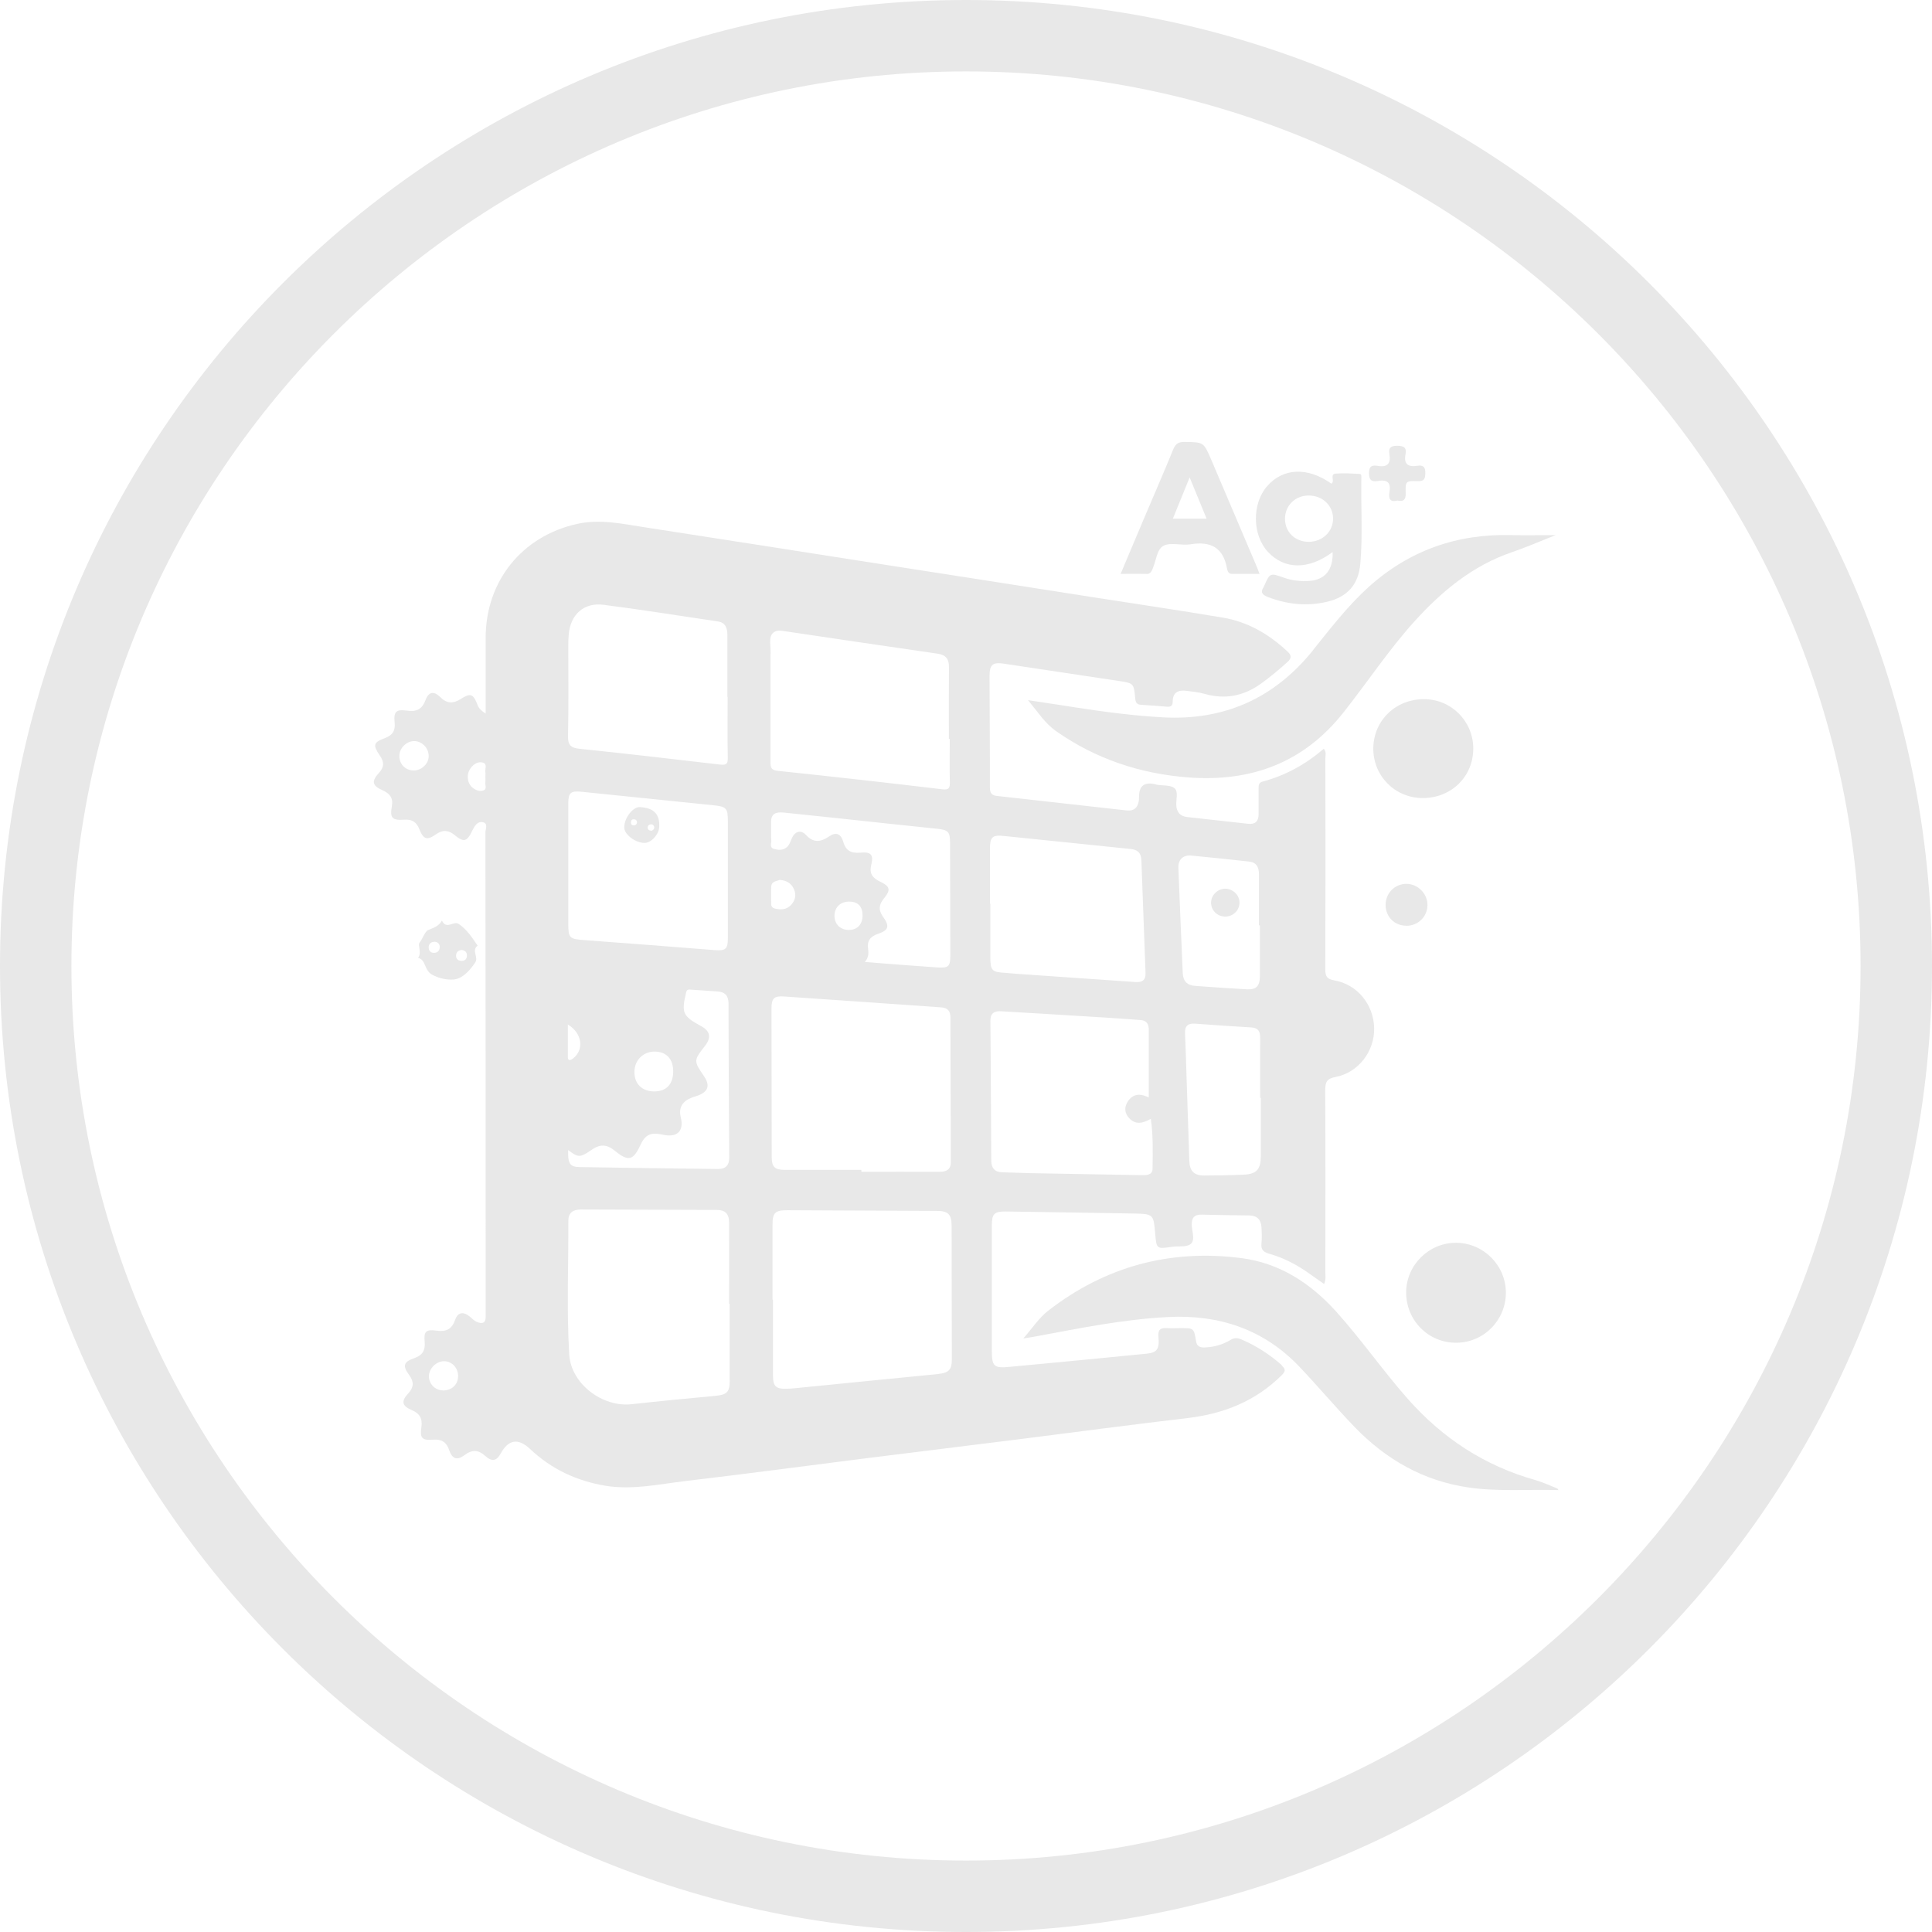 <svg width="27" height="27" viewBox="0 0 27 27" fill="none" xmlns="http://www.w3.org/2000/svg">
<path d="M13.5 0.998C20.391 0.998 26.002 6.609 26.002 13.5C26.002 20.391 20.391 26.002 13.5 26.002C6.609 26.002 0.998 20.391 0.998 13.5C0.998 6.609 6.609 0.998 13.5 0.998ZM13.5 0C6.046 0 0 6.046 0 13.5C0 20.954 6.046 27 13.5 27C20.954 27 27 20.954 27 13.5C27 6.046 20.954 0 13.5 0Z" fill="#E8E8E8"/>
<path d="M17.913 19.078C17.743 18.928 17.556 18.807 17.347 18.718C17.292 18.695 17.247 18.695 17.194 18.727C17.083 18.794 16.96 18.827 16.831 18.831C16.771 18.832 16.726 18.816 16.715 18.744C16.686 18.561 16.684 18.561 16.502 18.561C16.439 18.561 16.374 18.564 16.311 18.561C16.215 18.554 16.179 18.583 16.19 18.69C16.206 18.855 16.165 18.904 16.023 18.918C15.386 18.981 14.748 19.043 14.111 19.102C13.887 19.123 13.861 19.096 13.861 18.868C13.86 18.286 13.861 17.705 13.861 17.123C13.861 16.964 13.895 16.929 14.057 16.931C14.651 16.94 15.245 16.948 15.839 16.959C16.121 16.965 16.121 16.969 16.144 17.242C16.163 17.456 16.163 17.456 16.382 17.424C16.47 17.412 16.584 17.433 16.641 17.384C16.706 17.328 16.657 17.21 16.655 17.119C16.652 17.017 16.693 16.971 16.797 16.975C17.017 16.981 17.238 16.983 17.459 16.986C17.568 16.988 17.623 17.045 17.629 17.151C17.634 17.227 17.637 17.305 17.629 17.38C17.62 17.465 17.658 17.497 17.733 17.52C17.922 17.573 18.096 17.66 18.258 17.771C18.34 17.827 18.42 17.886 18.504 17.944C18.532 17.885 18.522 17.833 18.522 17.784C18.522 16.935 18.525 16.085 18.52 15.236C18.52 15.119 18.545 15.073 18.668 15.05C18.986 14.989 19.212 14.688 19.204 14.366C19.196 14.037 18.968 13.757 18.647 13.701C18.545 13.683 18.521 13.646 18.521 13.546C18.525 12.564 18.524 11.584 18.522 10.603C18.522 10.559 18.54 10.511 18.5 10.464C18.248 10.681 17.964 10.838 17.644 10.923C17.588 10.938 17.589 10.978 17.589 11.022C17.589 11.14 17.588 11.26 17.589 11.379C17.59 11.476 17.543 11.522 17.448 11.513C17.162 11.482 16.875 11.45 16.589 11.418C16.495 11.407 16.446 11.353 16.439 11.258C16.433 11.175 16.472 11.064 16.413 11.015C16.358 10.968 16.252 10.981 16.168 10.967C16.155 10.964 16.143 10.96 16.131 10.957C15.989 10.929 15.918 10.987 15.919 11.131C15.919 11.271 15.864 11.339 15.745 11.326C15.143 11.26 14.54 11.19 13.937 11.124C13.858 11.116 13.834 11.084 13.834 11.003C13.835 10.485 13.83 9.968 13.829 9.449C13.829 9.287 13.873 9.252 14.03 9.275C14.571 9.357 15.111 9.438 15.652 9.519C15.838 9.547 15.847 9.554 15.864 9.751C15.868 9.809 15.881 9.847 15.949 9.85C16.068 9.856 16.186 9.866 16.305 9.876C16.361 9.881 16.389 9.867 16.389 9.801C16.389 9.679 16.466 9.639 16.576 9.654C16.661 9.665 16.746 9.672 16.827 9.695C17.12 9.78 17.383 9.728 17.628 9.55C17.756 9.457 17.876 9.358 17.992 9.252C18.058 9.192 18.046 9.154 17.988 9.1C17.731 8.861 17.436 8.689 17.088 8.631C16.474 8.528 15.858 8.437 15.241 8.341C14.282 8.19 13.323 8.041 12.365 7.892C11.243 7.717 10.121 7.54 8.998 7.367C8.69 7.319 8.38 7.251 8.064 7.322C7.295 7.492 6.788 8.122 6.787 8.912C6.787 9.26 6.787 9.608 6.787 9.972C6.728 9.936 6.691 9.897 6.676 9.857C6.614 9.695 6.579 9.68 6.438 9.769C6.334 9.835 6.246 9.835 6.154 9.743C6.061 9.652 5.99 9.666 5.944 9.789C5.896 9.918 5.812 9.95 5.686 9.931C5.535 9.91 5.5 9.945 5.515 10.098C5.527 10.21 5.488 10.273 5.384 10.313C5.217 10.375 5.207 10.41 5.309 10.56C5.368 10.646 5.373 10.717 5.298 10.799C5.187 10.919 5.201 10.98 5.348 11.045C5.445 11.089 5.497 11.15 5.477 11.262C5.447 11.432 5.477 11.467 5.654 11.455C5.76 11.448 5.821 11.49 5.859 11.585C5.919 11.733 5.967 11.748 6.094 11.659C6.183 11.597 6.261 11.596 6.348 11.666C6.483 11.777 6.525 11.766 6.602 11.605C6.634 11.541 6.673 11.474 6.75 11.491C6.824 11.509 6.784 11.585 6.784 11.633C6.787 13.867 6.787 16.1 6.787 18.334C6.787 18.355 6.787 18.376 6.787 18.398C6.79 18.497 6.734 18.503 6.662 18.473C6.628 18.459 6.6 18.429 6.572 18.405C6.48 18.326 6.399 18.334 6.362 18.442C6.315 18.577 6.235 18.615 6.1 18.596C5.953 18.575 5.92 18.607 5.935 18.753C5.946 18.877 5.9 18.942 5.785 18.982C5.64 19.033 5.623 19.088 5.719 19.217C5.788 19.312 5.784 19.39 5.703 19.476C5.603 19.583 5.618 19.648 5.754 19.706C5.866 19.753 5.906 19.825 5.889 19.945C5.866 20.097 5.897 20.131 6.05 20.12C6.169 20.11 6.239 20.15 6.278 20.268C6.32 20.391 6.39 20.412 6.491 20.336C6.598 20.255 6.686 20.259 6.784 20.349C6.876 20.432 6.942 20.416 6.998 20.312C7.106 20.115 7.243 20.095 7.407 20.249C7.705 20.531 8.058 20.697 8.464 20.764C8.842 20.825 9.209 20.742 9.577 20.698C10.419 20.599 11.259 20.486 12.101 20.38C12.816 20.29 13.532 20.202 14.247 20.113C15.03 20.014 15.811 19.91 16.594 19.818C17.098 19.759 17.544 19.583 17.91 19.221C17.962 19.168 17.975 19.138 17.911 19.082L17.913 19.078ZM17.609 15.342C17.609 15.342 17.616 15.342 17.62 15.342C17.62 15.613 17.62 15.885 17.62 16.157C17.62 16.341 17.562 16.407 17.384 16.416C17.197 16.425 17.01 16.427 16.824 16.428C16.688 16.428 16.625 16.363 16.621 16.224C16.607 15.821 16.594 15.418 16.581 15.015C16.575 14.825 16.57 14.634 16.561 14.444C16.556 14.337 16.601 14.298 16.705 14.306C16.967 14.326 17.23 14.343 17.492 14.359C17.586 14.365 17.611 14.418 17.611 14.504C17.609 14.784 17.611 15.064 17.611 15.344L17.609 15.342ZM16.65 11.957C16.92 11.982 17.189 12.011 17.458 12.041C17.564 12.053 17.594 12.124 17.594 12.22C17.594 12.458 17.594 12.695 17.594 12.932C17.599 12.932 17.602 12.932 17.607 12.932C17.607 13.169 17.607 13.406 17.607 13.643C17.607 13.779 17.557 13.833 17.426 13.826C17.185 13.813 16.945 13.795 16.704 13.778C16.593 13.771 16.534 13.713 16.529 13.601C16.508 13.11 16.487 12.62 16.468 12.13C16.463 12.014 16.533 11.946 16.65 11.956V11.957ZM5.773 10.767C5.659 10.762 5.578 10.674 5.581 10.559C5.585 10.448 5.688 10.352 5.797 10.357C5.905 10.363 5.993 10.46 5.991 10.569C5.989 10.679 5.886 10.772 5.773 10.767ZM6.783 10.793C6.787 10.813 6.783 10.835 6.783 10.856C6.783 10.882 6.786 10.908 6.783 10.933C6.777 10.971 6.808 11.027 6.759 11.045C6.706 11.066 6.651 11.045 6.605 11.009C6.527 10.946 6.514 10.818 6.578 10.734C6.621 10.677 6.683 10.637 6.753 10.659C6.813 10.679 6.775 10.747 6.783 10.793ZM6.188 19.431C6.081 19.428 5.997 19.344 5.994 19.236C5.992 19.128 6.097 19.022 6.206 19.023C6.316 19.024 6.403 19.116 6.402 19.231C6.402 19.351 6.311 19.434 6.188 19.432V19.431ZM10.191 16.181C10.191 16.287 10.139 16.338 10.035 16.337C9.391 16.329 8.746 16.322 8.102 16.31C7.962 16.308 7.935 16.261 7.94 16.072C8.078 16.179 8.109 16.18 8.261 16.073C8.387 15.986 8.478 15.989 8.595 16.084C8.778 16.234 8.849 16.219 8.946 16.01C9.016 15.857 9.089 15.82 9.26 15.857C9.464 15.902 9.561 15.81 9.514 15.614C9.48 15.475 9.54 15.388 9.673 15.337C9.7 15.327 9.73 15.32 9.758 15.309C9.899 15.254 9.925 15.167 9.839 15.041C9.692 14.825 9.692 14.822 9.854 14.614C9.942 14.501 9.925 14.41 9.803 14.343C9.54 14.2 9.521 14.156 9.588 13.873C9.599 13.82 9.629 13.829 9.661 13.831C9.783 13.838 9.906 13.848 10.028 13.856C10.129 13.863 10.179 13.911 10.181 14.018C10.183 14.739 10.186 15.459 10.191 16.18V16.181ZM8.866 14.982C8.866 14.816 8.99 14.693 9.155 14.696C9.317 14.7 9.41 14.803 9.408 14.978C9.406 15.158 9.307 15.256 9.135 15.253C8.97 15.249 8.866 15.145 8.866 14.982ZM10.172 13.116C10.172 13.264 10.137 13.29 9.989 13.278C9.381 13.23 8.773 13.183 8.165 13.138C7.958 13.123 7.942 13.11 7.942 12.905C7.942 12.634 7.942 12.363 7.942 12.09C7.942 11.801 7.941 11.514 7.942 11.225C7.942 11.077 7.978 11.05 8.127 11.065C8.743 11.129 9.358 11.192 9.973 11.254C10.15 11.272 10.172 11.294 10.172 11.475C10.172 12.022 10.172 12.569 10.172 13.116ZM7.938 10.28C7.948 9.864 7.942 9.448 7.942 9.032C7.942 8.977 7.943 8.922 7.948 8.867C7.971 8.59 8.16 8.416 8.435 8.452C8.969 8.521 9.501 8.606 10.033 8.685C10.137 8.7 10.165 8.775 10.165 8.871C10.164 9.16 10.165 9.449 10.165 9.738H10.169C10.169 10.022 10.165 10.307 10.171 10.591C10.172 10.679 10.146 10.694 10.063 10.685C9.41 10.609 8.758 10.532 8.104 10.465C7.978 10.453 7.935 10.415 7.938 10.282V10.28ZM7.936 14.71C7.936 14.585 7.936 14.46 7.936 14.318C8.137 14.437 8.165 14.67 8.011 14.79C7.996 14.802 7.974 14.817 7.957 14.814C7.934 14.81 7.936 14.782 7.936 14.761C7.936 14.744 7.936 14.727 7.936 14.71ZM10.198 19.29C10.198 19.458 10.159 19.492 9.99 19.508C9.603 19.544 9.214 19.581 8.827 19.624C8.42 19.67 7.979 19.339 7.955 18.928C7.918 18.306 7.945 17.681 7.943 17.058C7.943 16.949 8.008 16.903 8.117 16.903C8.748 16.907 9.381 16.905 10.013 16.909C10.137 16.909 10.189 16.962 10.189 17.089C10.191 17.465 10.189 17.843 10.189 18.22C10.191 18.22 10.195 18.22 10.197 18.22C10.197 18.576 10.197 18.933 10.197 19.289L10.198 19.29ZM10.77 9.133C10.77 9.083 10.765 9.032 10.763 8.98C10.757 8.855 10.818 8.798 10.94 8.817C11.661 8.924 12.382 9.031 13.102 9.135C13.216 9.152 13.263 9.207 13.262 9.322C13.259 9.657 13.261 9.992 13.261 10.327C13.264 10.327 13.268 10.327 13.273 10.327C13.273 10.527 13.269 10.726 13.274 10.926C13.276 11.008 13.268 11.043 13.165 11.03C12.398 10.938 11.632 10.853 10.865 10.772C10.773 10.762 10.768 10.72 10.768 10.649C10.769 10.144 10.768 9.638 10.768 9.133H10.77ZM10.778 11.74C10.773 11.661 10.779 11.579 10.776 11.498C10.771 11.375 10.839 11.345 10.946 11.355C11.208 11.383 11.468 11.409 11.73 11.437C12.186 11.486 12.64 11.535 13.095 11.582C13.25 11.598 13.277 11.622 13.277 11.777C13.278 12.299 13.281 12.82 13.281 13.343C13.281 13.508 13.26 13.53 13.097 13.52C12.767 13.498 12.438 13.471 12.087 13.444C12.14 13.38 12.14 13.322 12.132 13.262C12.115 13.151 12.16 13.088 12.267 13.052C12.42 13 12.437 12.945 12.339 12.81C12.274 12.718 12.282 12.643 12.351 12.559C12.452 12.434 12.441 12.389 12.298 12.32C12.201 12.272 12.145 12.215 12.175 12.091C12.211 11.943 12.174 11.903 12.024 11.916C11.902 11.927 11.822 11.895 11.785 11.765C11.752 11.649 11.682 11.623 11.585 11.69C11.466 11.771 11.366 11.781 11.261 11.666C11.194 11.594 11.111 11.617 11.068 11.71C11.047 11.756 11.035 11.807 10.994 11.841C10.939 11.887 10.873 11.881 10.812 11.862C10.751 11.842 10.782 11.784 10.779 11.742L10.778 11.74ZM12.054 12.793C12.054 12.92 11.981 12.996 11.863 12.996C11.744 12.996 11.662 12.915 11.662 12.799C11.662 12.678 11.748 12.597 11.872 12.6C11.992 12.602 12.055 12.67 12.054 12.793ZM10.778 12.392C10.782 12.311 10.856 12.317 10.896 12.296C10.996 12.304 11.061 12.347 11.096 12.427C11.131 12.508 11.114 12.585 11.053 12.649C10.989 12.715 10.911 12.717 10.829 12.697C10.799 12.69 10.777 12.669 10.777 12.634C10.777 12.554 10.775 12.473 10.777 12.393L10.778 12.392ZM10.782 14.093C10.782 13.952 10.816 13.917 10.957 13.926C11.688 13.975 12.42 14.027 13.152 14.078C13.24 14.083 13.282 14.127 13.282 14.215C13.283 14.89 13.287 15.565 13.288 16.239C13.288 16.343 13.23 16.376 13.132 16.376C12.767 16.374 12.402 16.376 12.038 16.376C12.038 16.367 12.038 16.357 12.038 16.349C11.681 16.349 11.325 16.349 10.968 16.349C10.827 16.349 10.785 16.309 10.785 16.169C10.783 15.478 10.782 14.785 10.782 14.094V14.093ZM13.114 19.202C12.447 19.267 11.782 19.334 11.115 19.4C11.073 19.405 11.03 19.407 10.988 19.408C10.847 19.413 10.803 19.372 10.803 19.232C10.802 18.875 10.803 18.52 10.803 18.163C10.8 18.163 10.798 18.163 10.796 18.163C10.796 17.815 10.796 17.467 10.796 17.119C10.796 16.947 10.831 16.913 11.007 16.913C11.703 16.916 12.398 16.92 13.094 16.923C13.25 16.923 13.299 16.971 13.299 17.13C13.301 17.753 13.302 18.378 13.302 19.001C13.302 19.143 13.257 19.186 13.114 19.201V19.202ZM13.835 12.628C13.835 12.373 13.835 12.118 13.835 11.864C13.835 11.699 13.866 11.665 14.031 11.683C14.621 11.742 15.212 11.805 15.802 11.865C15.898 11.874 15.948 11.921 15.951 12.02C15.97 12.546 15.989 13.072 16.009 13.596C16.013 13.697 15.964 13.731 15.867 13.724C15.318 13.685 14.767 13.649 14.218 13.61C14.162 13.607 14.108 13.599 14.053 13.596C13.86 13.586 13.84 13.565 13.84 13.366C13.84 13.12 13.84 12.874 13.84 12.628H13.835ZM13.841 14.264C13.841 14.152 13.903 14.127 13.996 14.133C14.486 14.162 14.977 14.191 15.467 14.222C15.623 14.231 15.779 14.244 15.936 14.255C16.014 14.259 16.052 14.302 16.054 14.377C16.054 14.699 16.054 15.02 16.054 15.337C15.964 15.294 15.854 15.266 15.768 15.383C15.71 15.464 15.711 15.553 15.781 15.627C15.869 15.721 15.97 15.7 16.083 15.636C16.117 15.873 16.11 16.105 16.107 16.335C16.105 16.423 16.022 16.425 15.95 16.423C15.434 16.414 14.916 16.404 14.4 16.395C14.268 16.392 14.137 16.388 14.005 16.383C13.901 16.38 13.854 16.322 13.853 16.22C13.849 15.567 13.847 14.915 13.841 14.262V14.264Z" fill="#E8E8E8"/>
<path d="M21.764 20.802C21.661 20.762 21.562 20.714 21.456 20.684C20.746 20.484 20.159 20.099 19.671 19.546C19.325 19.154 19.027 18.724 18.678 18.335C18.318 17.935 17.886 17.651 17.346 17.582C16.349 17.454 15.444 17.7 14.649 18.317C14.522 18.415 14.43 18.558 14.301 18.705C14.382 18.692 14.428 18.686 14.472 18.677C15.085 18.563 15.696 18.438 16.32 18.406C17.034 18.369 17.661 18.575 18.161 19.102C18.424 19.379 18.669 19.671 18.934 19.946C19.371 20.397 19.893 20.696 20.523 20.788C20.939 20.848 21.359 20.812 21.779 20.824C21.772 20.814 21.769 20.804 21.764 20.802Z" fill="#E8E8E8"/>
<path d="M18.348 9.09C17.807 9.759 17.111 10.071 16.254 10.025C15.848 10.003 15.444 9.95 15.041 9.888C14.829 9.855 14.617 9.822 14.367 9.785C14.508 9.955 14.604 10.11 14.762 10.22C15.318 10.609 15.937 10.814 16.61 10.865C17.487 10.93 18.219 10.66 18.775 9.957C19.109 9.535 19.406 9.084 19.768 8.683C20.152 8.26 20.581 7.904 21.132 7.716C21.338 7.646 21.537 7.558 21.741 7.478C21.529 7.478 21.324 7.483 21.118 7.478C20.359 7.458 19.693 7.694 19.127 8.203C18.833 8.469 18.593 8.783 18.346 9.09H18.348Z" fill="#E8E8E8"/>
<path d="M18.624 7.714C18.632 7.962 18.52 8.1 18.304 8.118C18.181 8.127 18.06 8.115 17.942 8.073C17.749 8.004 17.748 8.006 17.666 8.19C17.665 8.194 17.663 8.199 17.661 8.202C17.61 8.275 17.64 8.312 17.715 8.342C17.987 8.447 18.266 8.477 18.55 8.409C18.833 8.341 18.986 8.167 19.011 7.875C19.045 7.481 19.018 7.087 19.025 6.692C19.025 6.668 19.03 6.627 19.006 6.624C18.892 6.617 18.777 6.61 18.665 6.619C18.579 6.626 18.661 6.727 18.606 6.759C18.274 6.523 17.93 6.538 17.706 6.797C17.495 7.04 17.501 7.477 17.718 7.711C17.951 7.963 18.289 7.966 18.625 7.714H18.624ZM18.29 6.925C18.483 6.926 18.628 7.063 18.63 7.247C18.63 7.429 18.484 7.569 18.294 7.572C18.101 7.574 17.958 7.437 17.958 7.25C17.958 7.065 18.101 6.924 18.291 6.925H18.29Z" fill="#E8E8E8"/>
<path d="M16.02 8.021C16.076 8.023 16.09 7.99 16.108 7.949C16.158 7.838 16.165 7.676 16.261 7.627C16.362 7.575 16.512 7.627 16.636 7.607C16.916 7.56 17.095 7.65 17.147 7.943C17.154 7.979 17.166 8.02 17.217 8.02C17.341 8.02 17.465 8.02 17.602 8.02C17.581 7.965 17.569 7.93 17.553 7.895C17.345 7.404 17.136 6.914 16.927 6.424C16.821 6.177 16.822 6.181 16.558 6.176C16.475 6.175 16.431 6.196 16.397 6.278C16.263 6.607 16.12 6.932 15.982 7.259C15.876 7.507 15.773 7.756 15.661 8.02C15.794 8.02 15.908 8.018 16.02 8.02V8.021ZM16.626 6.673C16.709 6.876 16.785 7.058 16.862 7.248H16.391C16.469 7.058 16.543 6.876 16.625 6.673H16.626Z" fill="#E8E8E8"/>
<path d="M20.35 18.765C20.733 18.765 21.044 18.452 21.045 18.068C21.045 17.685 20.735 17.372 20.352 17.368C19.97 17.366 19.654 17.677 19.651 18.059C19.65 18.453 19.961 18.766 20.35 18.765Z" fill="#E8E8E8"/>
<path d="M20.589 10.461C20.589 10.08 20.284 9.773 19.905 9.771C19.505 9.768 19.196 10.068 19.192 10.458C19.19 10.845 19.496 11.153 19.884 11.153C20.283 11.153 20.59 10.852 20.589 10.46V10.461Z" fill="#E8E8E8"/>
<path d="M6.035 13.619C6.142 13.68 6.26 13.695 6.338 13.689C6.459 13.68 6.565 13.566 6.641 13.451C6.692 13.376 6.585 13.283 6.675 13.216C6.599 13.104 6.526 12.991 6.412 12.913C6.338 12.863 6.242 12.999 6.176 12.866C6.126 12.951 6.053 12.967 5.983 12.998C5.94 13.016 5.908 13.116 5.862 13.176C5.835 13.211 5.898 13.316 5.842 13.386C5.957 13.413 5.922 13.554 6.037 13.62L6.035 13.619ZM6.457 13.277C6.503 13.285 6.526 13.309 6.525 13.354C6.525 13.41 6.49 13.431 6.443 13.428C6.399 13.426 6.371 13.397 6.374 13.352C6.376 13.302 6.41 13.279 6.456 13.276L6.457 13.277ZM6.06 13.162C6.111 13.157 6.139 13.184 6.146 13.226C6.146 13.284 6.118 13.313 6.07 13.316C6.019 13.318 5.991 13.289 5.991 13.238C5.991 13.195 6.018 13.167 6.06 13.163V13.162Z" fill="#E8E8E8"/>
<path d="M19.261 6.721C19.388 6.7 19.442 6.745 19.418 6.877C19.404 6.96 19.419 7.024 19.528 6.995C19.619 7.016 19.647 6.98 19.645 6.89C19.64 6.725 19.645 6.719 19.812 6.724C19.902 6.727 19.917 6.694 19.919 6.614C19.921 6.528 19.891 6.496 19.809 6.509C19.683 6.529 19.615 6.491 19.642 6.351C19.661 6.256 19.62 6.23 19.525 6.23C19.432 6.23 19.403 6.26 19.417 6.346C19.439 6.475 19.393 6.534 19.256 6.511C19.182 6.498 19.133 6.507 19.132 6.611C19.131 6.718 19.176 6.735 19.26 6.722L19.261 6.721Z" fill="#E8E8E8"/>
<path d="M19.655 12.938C19.817 12.938 19.948 12.811 19.949 12.649C19.951 12.492 19.818 12.355 19.661 12.352C19.496 12.348 19.362 12.481 19.364 12.649C19.366 12.814 19.488 12.937 19.655 12.937V12.938Z" fill="#E8E8E8"/>
<path d="M8.944 11.279C8.845 11.274 8.725 11.428 8.724 11.563C8.723 11.661 8.879 11.78 9.009 11.78C9.102 11.78 9.213 11.656 9.213 11.55C9.219 11.392 9.152 11.29 8.944 11.28V11.279ZM8.849 11.534C8.824 11.531 8.816 11.513 8.818 11.489C8.819 11.456 8.841 11.446 8.868 11.45C8.892 11.454 8.902 11.472 8.902 11.495C8.897 11.527 8.878 11.537 8.849 11.534ZM9.106 11.61C9.072 11.607 9.05 11.595 9.051 11.564C9.052 11.536 9.074 11.52 9.101 11.52C9.123 11.52 9.139 11.536 9.143 11.558C9.146 11.588 9.126 11.602 9.106 11.61Z" fill="#E8E8E8"/>
<path d="M17.115 12.81C17.23 12.812 17.323 12.724 17.322 12.614C17.322 12.509 17.231 12.421 17.124 12.42C17.019 12.42 16.928 12.506 16.925 12.61C16.922 12.717 17.007 12.806 17.115 12.809V12.81Z" fill="#E8E8E8"/>
</svg>
